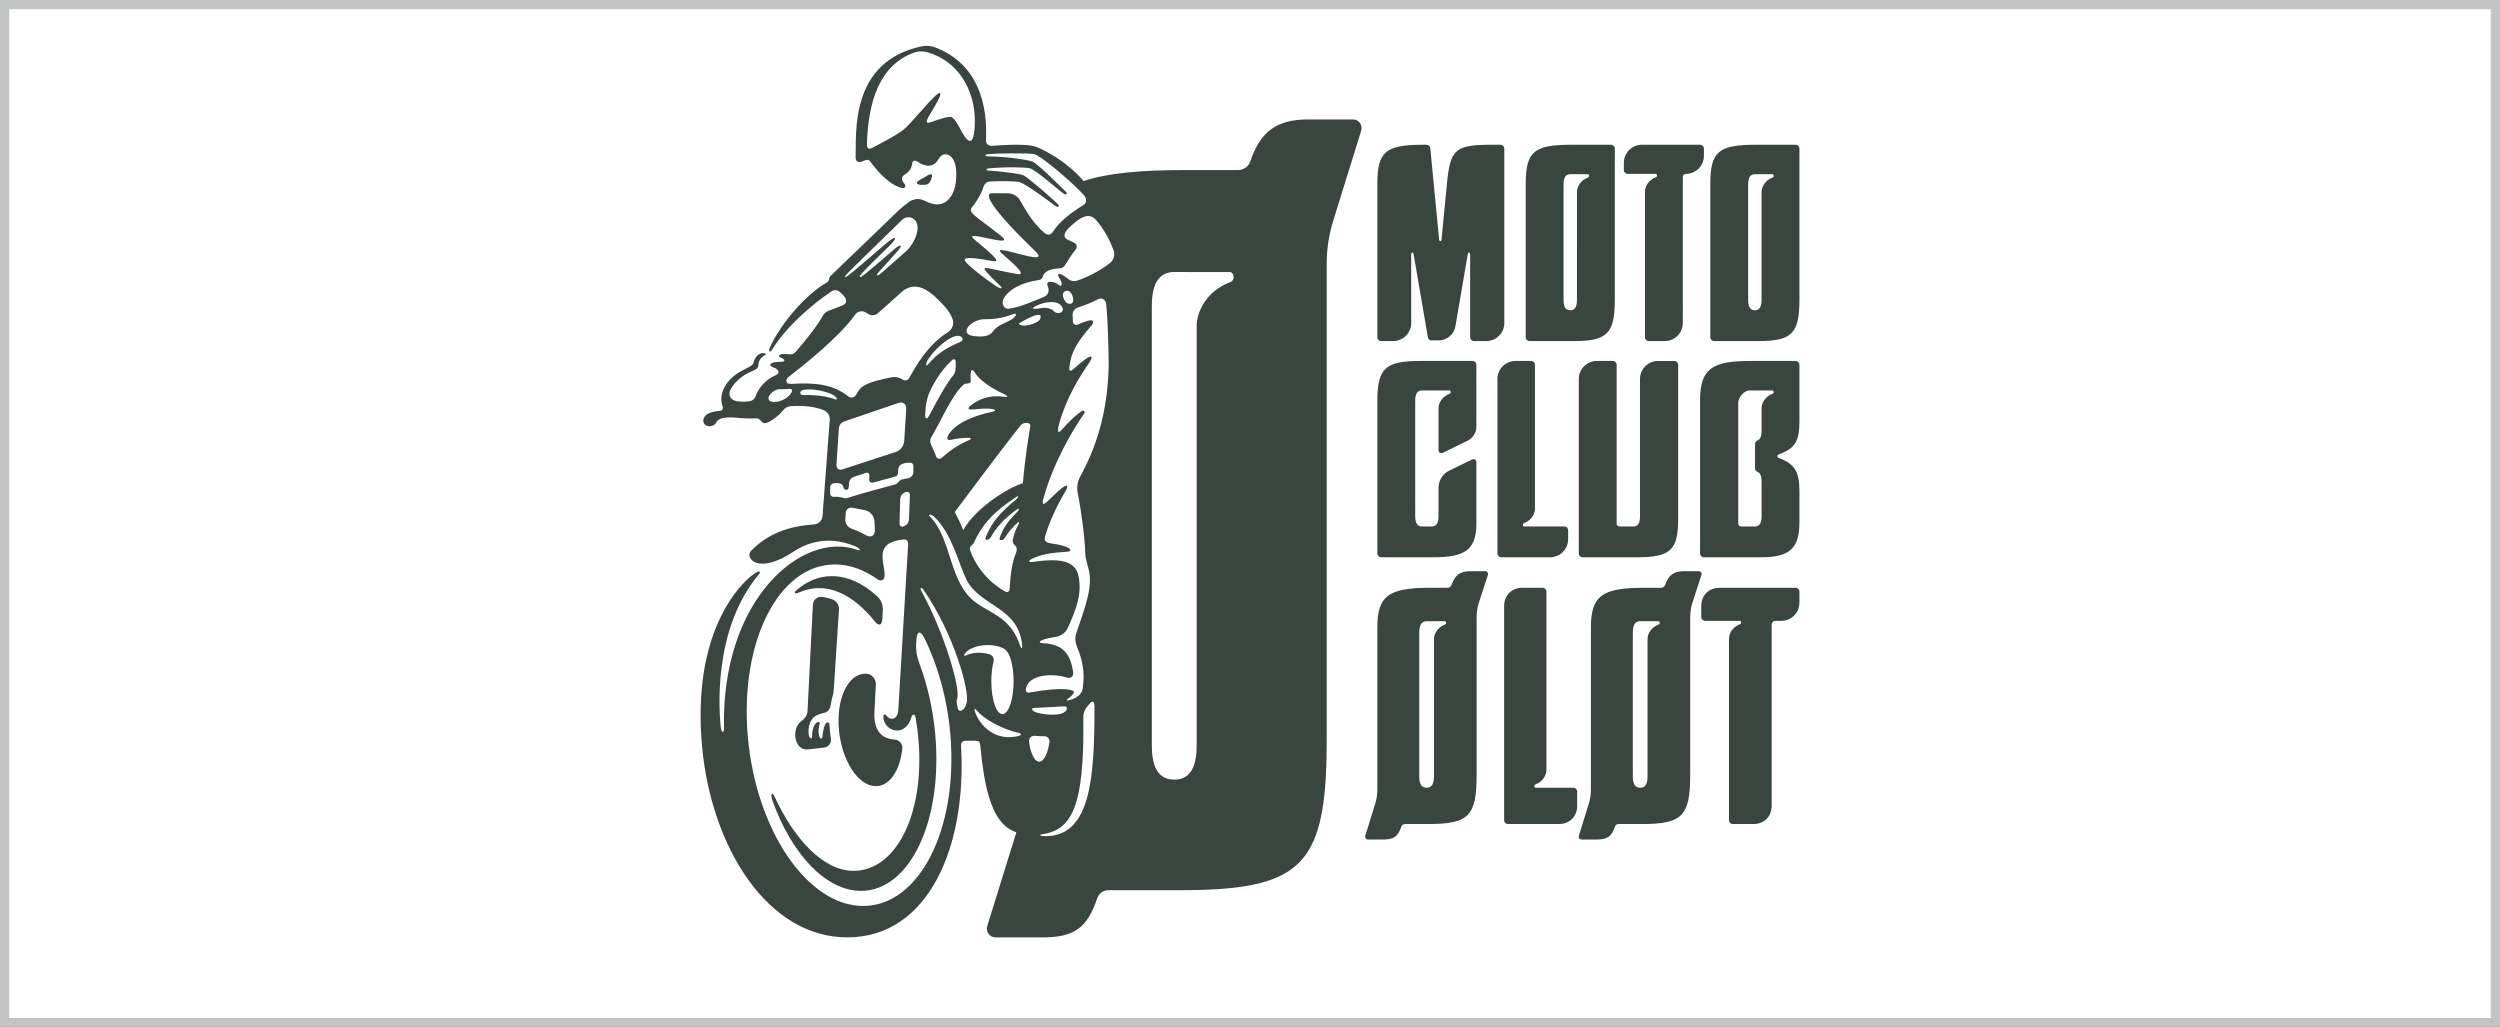 <svg xml:space="preserve" data-sanitized-enable-background="new 0 0 750 308" viewBox="0 0 750 308" height="308px" width="750px" y="0px" x="0px" xmlns:xlink="http://www.w3.org/1999/xlink" xmlns="http://www.w3.org/2000/svg" id="Capa_1" version="1.0">
<rect x="0" y="0" width="750" height="308" fill="#808080" stroke="none"/>
<g>
	<path d="M747.273,305.447H2.728V2.721h744.545V305.447z" fill="#FFFFFF"></path>
	<g>
		<g>
			<path d="M304.896,249.717c-1.352-0.502-2.683-1.268-3.839-2.426c-3.612-3.613-5.783-10.688-6.955-23.564
				c-0.112-1.23-0.437-1.5-1.543-1.5l0,0h-2.794c-1.262,0.002-1.496,0.742-1.448,1.57c1.766,30.121-9.743,57.412-34.102,57.412
				c-24.106,0-40.707-27.172-43.547-56.809c-0.339-3.529-0.492-6.859-0.487-9.982c0.034-26.189,11.034-38.611,15.868-42.141
				c1.914-1.398,2.302-0.809,1.609,0.018c-14.301,17.109-11.704,42.43-11.501,45.191c0.199,2.676,1.047,2.396,1.047,1.248
				c-0.974-39.393,23.875-59.65,39.948-53.764c1.203,0.434,1.188-0.34-0.707-1.127c-8.99-3.732-15.672-0.168-18.419,1.656
				c-10.8,7.188-14.689,1.779-12.696-0.27c5.187-5.316,11.638-7.428,18.851-7.898c1.374-0.1,2.482-1.162,2.583-2.533l0.767-10.369
				l1.396-18.545c0.071-1.174-0.58-2.285-1.66-2.756c-2.538-1.119-5.967-1.523-10.08-1.279c-0.889,0.051-1.694,0.518-2.239,1.223
				c-1.065,1.377-2.651,2.562-3.898,3.295c-3.017,1.777-2.197-1.025-4.456-0.869c-1.532,0.107-3.124,0.049-4.546-0.076
				c-1.166-0.096-6.11-0.826-7.135,1.254c-1.001,2.027-4.652,1.41-3.792-1.168c0.502-1.508,2.61-2.084,4.829-2.246
				c0.682-0.051,1.09-0.617,0.863-1.266c-1.352-3.84,0.984-6.908,2.473-8.395c0.726-0.727,1.675-1.488,2.821-2.127l-0.003,0.002
				c2.504-1.326,3.709-1.789,3.955-2.688c0.374-1.357,1.131-2.518,2.446-2.811c0.806-0.18,1.736,0.205,0.851,0.637
				c-1.111,0.541-1.791,1.748-1.836,2.867c-0.033,0.846-0.414,1.234-1.766,1.805c-1.146,0.484-4.746,2.066-6.599,5.641
				c-0.74,1.432-0.076,2.963,1.491,3.322c1.318,0.309,2.882,0.352,4.327,0.104c0.789-0.137,1.445-0.703,1.704-1.467
				c0.722-2.119,2.717-4.918,6.188-6.406c1.183-0.512,0.86-1.727-0.824-2.232c-1.325-0.398-1.829-1.715,2.268-1.725
				c1.692-0.004,0.983-0.887-0.181-1.281c-1.121-0.385-0.158-1.383,2.35-0.973c0.921,0.148,1.623-0.029,2.239-0.725
				c3.22-3.639,6.677-8.123,8.048-10.695c0.422-0.795,1.118-1.402,1.967-1.697c1.034-0.357,2.486-0.887,3.884-1.473
				c2.84-1.199-0.019-3.479-0.377-3.816c-0.087-0.08-0.174-0.166-0.256-0.242c-0.691-0.664-1.754-0.756-2.543-0.217
				c-6.019,4.102-13.567,10.543-17.898,17.627c-0.524,0.857-1.135,0.373-0.605-0.768c3.41-7.354,10.792-15.91,17.053-19.488
				c1.089-0.623,0.387-1.234,1.263-2.074c0,0,15.54-14.955,20.2-19.439c0.87-0.84,1.795-1.613,2.772-2.322l0.536-0.389
				c1.317-0.957,3.065-1.121,4.51-0.379c1.385,0.715,2.753,1.148,3.888,1.148c4.088,0,6.265-4.924,5.629-10.832
				c-0.148-1.371-0.588-2.383-1.145-3.115c-1.203-1.586-3.113-1.426-4.062,0.318c-0.866,1.596-2.438,2.781-5.368,1.418
				c-0.524-0.246-2.314-2.039-2.601,0.168c-0.106,0.809-0.485,2.055-2.31,3.172c-0.657,0.402-0.896,1.242-0.507,1.912
				c0.195,0.33,0.425,0.662,0.673,0.99h-0.01c0.369,0.467,0.062,1.17-0.756,1.064c-4.226-0.912-8.258-6.076-9.631-7.998
				c-0.301-0.42-0.847-0.582-1.331-0.398l-1.011,0.387c-1.389,0.529-2.098,0.018-2.036-1.469
				c0.277-6.592-1.979-28.434,19.808-33.039c0.49-0.104,0.99-0.154,1.486-0.154c0.851-0.002,1.7,0.146,2.504,0.451
				c15.393,5.801,15.59,21.711,15.302,27.863c-0.045,0.994,0.727,1.748,1.717,1.684c3.439-0.229,10.882-0.77,13.542,0.383
				c9.203,3.982,14.027,10.182,14.027,10.182c7.187-2.381,16.985-3.291,30.137-3.291h16.198c1.669,0,3.151-1.061,3.693-2.639
				c3.074-9.049,7.975-12.58,17.529-12.551h13.238c1.768-0.029,3.024,1.732,2.476,3.414l-8.193,26.4
				c-1.417,4.344-2.139,8.881-2.139,13.455v143.086c0,11.59-0.687,20.299-2.724,26.801c-1.388,4.461-3.417,7.881-6.283,10.48
				c-6.529,5.918-17.425,7.59-35.185,7.59h-21.334c-1.485,0-2.806,0.951-3.288,2.357c-3.081,9.043-6.93,11.799-16.484,11.799
				h-14.056c-1.755,0-3.009-1.699-2.491-3.379L304.896,249.717z M276.382,55.463c-1.589-0.066-1.76-0.74-0.385-1.531l2.517-1.445
				c0.878-0.51,1.325-0.139,0.986,0.82l-0.313,0.893c-0.233,0.654-0.817,1.125-1.507,1.213
				C277.268,55.467,276.823,55.477,276.382,55.463z M290.086,41.781c2.344,2.402,2.372-4.373,2.372-5.541
				c0-9.035-4.869-18-14.398-20.602c-1.261-0.346-2.605-0.301-3.833,0.145c-10.374,3.738-13.815,14.727-14.154,27.645
				c-0.028,1.092,0.638,1.43,1.534,0.965c2.463-1.285,7.148-3.779,8.929-5.096c1.833-1.357,2.846-2.773,8.211-8.672
				c3.723-4.092,4.498-3.523,1.691,1.24c-2.09,3.551-3.76,5.723-0.879,4.686c1.809-0.65,3.927-1.375,5.344-1.502
				C286.779,34.879,288.188,39.838,290.086,41.781z M255.671,81.717c2.287-1.863,8.419-7.244,10.344-8.848
				c2.975-2.48,3.471-1.691,0.541,1.152c-2.93,2.842-5.4,5.23-7.637,7.607c-1.592,1.688-1.253,2.051,0.557,0.602
				c2.542-2.043,7.17-6.043,8.942-7.57c1.787-1.533,2.631-1.389,0.795,0.736c-1.835,2.125-4.018,4.475-5.23,5.811
				c-1.465,1.615-1.039,1.971,0.609,0.539l7.322-6.445c2.25-1.977,5.161-7.848,1.925-9.777c-1.055-0.629-2.35-0.396-3.186,0.414
				c-2.918,2.842-12.765,12.42-15.528,15.166c-1.188,1.174-1.717,1.861-1.652,2.016c0.051,0.004,0.095,0.012,0.143,0.02
				C253.9,83.053,254.591,82.596,255.671,81.717z M295.134,55.826c-0.956,2.889-2.409,4.975-3.427,6.195
				c-1.468,1.754,0.37,2.297,8.469,8.643c5.429,4.256-11.792-2.131-8.005,1.062c4.446,3.758,8.811,7.199,5.632,6.604
				c-5.426-1.008-9.64-1.541-8.069,0.264c1.436,1.654,5.626,4.947,9,7.189c1.617,1.072,2.151,0.764,1.503,0.146
				c-1.518-1.434-3.287-3.148-4.553-4.682c-1.408-1.711,1.45-0.482,9.415,0.953c2.915,0.527-0.028-2.238-4.507-6.139
				c-4.368-3.809,15.416,4.549,10.052-0.629c-13.655-13.184-15.548-17.494-13.061-17.475l4.772,0.037
				c1.53,0.012,2.942,0.842,3.695,2.174c1.795,3.182,3.84,6.732,7.205,9.641c1.059,0.92,2.015,0.693,2.678-0.352
				c1.875-2.955,5.384-5.686,8.879-7.793c1.431-0.865,1.257-2.176,0.165-3.336c-4.596-4.889-12.765-11.506-14.604-12.07
				c-1.418-0.436-12.377-0.215-13.989-0.021c-1.167,0.139-0.94,0.676,0.042,0.689c6.527,0.066,12.414,1.18,13.223,1.508
				c1.719,0.689,7.981,7.076,10.027,9.002c0.765,0.725,0.186,1.268-0.751,0.553c-2.175-1.656-8.203-6.996-9.925-7.486
				c-1.155-0.328-7.189-0.5-12.476,0.021c-0.762,0.074-0.814,0.605-0.039,0.65c3.513,0.211,9.298,0.875,10.442,1.379
				c1.502,0.66,8.094,6.479,10.277,8.539c0.87,0.82,0.229,1.334-0.629,0.674c-2.094-1.605-8.888-6.613-10.634-7.109
				c-1.166-0.326-5.687-0.371-9.036-0.207C296.084,54.492,295.394,55.045,295.134,55.826z M334.07,75.133
				c-1.52-4.293-3.668-7.33-5.367-9.242c-2.128-2.4-4.888-0.24-6.386,0.994c-2.033,1.674-4.387,3.916-1.875,5.088
				c0.672,0.311,1.26,0.584,1.753,0.809c0.884,0.404,1.096,1.342,0.479,2.102c-1.115,1.373-2.373,3.34-3.181,4.697
				c-0.327,0.549-0.906,0.906-1.546,0.932c-1.902,0.072-4.587,0.459-5.109,2.506c-0.137,0.527-0.61,0.906-1.152,0.984
				c-5.517,0.777-8.952,2.941-10.419,5.252c-0.662,1.041-0.541,1.979-0.166,2.617c0.312,0.535,0.938,0.811,1.553,0.74
				c3.31-0.383,7.896-2.475,10.585-3.576c0.934-0.383,1.5-1.363,1.315-2.355c-0.057-0.318-0.146-0.654-0.291-0.984
				c-0.274-0.631,0.052-1.15,0.743-1.156c1.201-0.014,1.94,0.432,2.597,0.939c0.611,0.479,1.007,0.238,0.875-0.527
				c-0.112-0.652-0.435-1.271-0.843-1.832c-0.478-0.654-0.079-1.145,0.637-0.836c0.791,0.342,1.512,0.871,2.205,1.428
				c0.726,0.586,1.688,0.783,2.576,0.506c2.41-0.75,6.428-2.613,9.841-5.215C334.077,78.1,334.569,76.535,334.07,75.133z
				 M319.096,89.555c0.847,2.135,2.266,1.51,2.294,1.5c0.757-0.314,0.676-1.406,0.368-2.26c-0.239-0.658-0.958-1.965-2.136-1.465
				C318.695,87.723,318.725,88.617,319.096,89.555z M310.61,91.857c-1.953,0.98,0.257,0.885,1.885,0.562
				c1.109-0.221,2.837,0.031,3.555,0.848c1.195,1.363,3.683,0.465,2.484-1.354C317.375,90.158,313.875,90.225,310.61,91.857z
				 M305.628,97.062c0.861,1.496,5.846-0.061,6.37-1.275C313.567,92.156,305.628,97.062,305.628,97.062z M303.211,95.992
				c1.742-0.959,2.27-2.488,0.337-1.625c-1.164,0.521-4.625,1.486-7.866,1.387c-4.397-0.129-8.255,4.449-3.639,5.059
				c3.978,0.529,5.224-0.48,6-1.596C299.081,97.729,301.5,96.938,303.211,95.992z M270.496,113.695l0.384,0.223
				c0.671,0.389,1.526,0.145,1.894-0.537c4.046-7.516,7.885-11.447,11.514-13.645c1.405-0.848,2.04-2.568,1.458-4.102
				c-0.455-1.203-1.31-2.672-2.949-4.359c-2.535-2.619-7.473-8.082-12.454-3.549c-2.422,2.205-5.295,4.795-7.04,6.287
				c-0.765,0.652-1.854,0.748-2.725,0.244c-0.268-0.156-0.541-0.322-0.823-0.5c-1.092-0.686-2.522-0.393-3.254,0.67
				c-0.017,0.021-0.029,0.043-0.046,0.064c-4.564,6.568-15.975,15.584-19.593,18.361c-0.782,0.602-0.986,0.902-0.917,1.65
				c0.043,0.457,0.488,0.732,1.745,0.65c6.775-0.441,12.412,0.203,16.721,3.719c0.87,0.711,1.986,0.439,2.494-0.562
				c0.402-0.783,0.936-1.582,1.725-2.234c1.724-1.422,6.415-2.443,8.907-2.908C268.553,112.98,269.602,113.168,270.496,113.695z
				 M278.229,108.172c-0.585,0.99-0.366,1.887,0.141,1.242c2.529-3.223,5.922-5.314,9.931-6.918
				c0.479-0.195,0.631-0.803,0.309-1.205C286.752,98.984,280.438,104.414,278.229,108.172z M240.207,117.426
				c-0.291,0.615,0.034,1.105,0.716,1.088c4.687-0.107,7.773,0.58,9.647,1.289c0.716,0.268,0.68-0.518-0.429-1.178
				C246.961,116.729,240.722,116.334,240.207,117.426z M237.491,117.631c0.295-0.6-0.012-1.049-0.644-0.984
				c-0.898,0.088-2.07,0.168-2.84,0.125c-0.336-0.016-0.68,0.014-1.001,0.131c-1.013,0.375-1.827,1.08-2.306,1.922
				c-0.375,0.658-0.125,1.398,0.569,1.617C233.196,121.057,236.432,119.748,237.491,117.631z M332.573,106.092
				c-0.217-7.975-0.417-12.363-0.729-14.93c-0.168-1.377-1.329-1.988-2.557-1.344c-1.603,0.85-3.407,1.625-5.445,2.262
				c-0.209,0.062-0.418,0.143-0.621,0.225c-0.947,0.395-1.533,1.359-1.442,2.377c0.038,0.406,0.063,0.932,0.079,1.65
				c0.021,0.912,0.715,1.359,1.552,0.994c0.864-0.375,1.877-0.773,2.915-1.082c1.714-0.512,2.17,0.197,1,1.557
				c-3.578,4.17-6.055,7.348-6.51,12.463c-0.098,1.111,0.21,1.391,1.629,0.107c1.005-0.914,2.008-1.748,2.943-2.445
				c2.209-1.643,2.756-1.113,1.201,1.158c-2.437,3.551-6.604,9.949-8.893,18.215c-0.787,2.84,0.08,2.531,0.779,1.713
				c2.321-2.711,4.469-4.65,6.133-5.742c0.464-0.299,1.002,0.264,0.689,0.715c-6.441,9.336-10.604,19.199-12.264,25.549
				c-1.101,4.219,2.426-0.74,5.479-3.082c1.685-1.291,2.182-0.826,1.088,0.996c-2.567,4.271-5.034,9.691-6.048,13.438
				c-0.795,2.932,2.915,1.6,6.673,3.348c1.317,0.611,1.212,1.201-0.236,1.299c-2.873,0.203-6.25,0.422-9.385,1.656
				c-2.222,0.885-2.364,1.611-0.8,1.389c7.557-1.082,12.889-0.746,13.82,4.496c0.881,4.975-0.466,9.174-3.365,15.469
				c-0.532,1.158-2,2.277-3.263,2.471c-6.003,0.922-5.609,1.898-4.137,1.947c6.453,0.236,8.375,3.816,9.082,8.658
				c0.186,1.289-0.681,2.033-1.92,1.645c-4.521-1.426-11.782-0.879-12.285,3.633c-0.067,0.588,0.389,0.986,0.97,0.881
				c11.644-2.066,13.307-0.475,13.375-0.389c0.47,0.545-1.03,1.738-1.702,2.229c-0.445,0.32-0.38,0.586-0.11,0.547
				c1.208-0.201,2.347-0.648,3.362-1.514c0.725-0.617,1.151-1.518,1.244-2.461c0.267-2.713,0.691-6.314-1.805-12.238
				c-0.53-1.264-0.61-2.68-0.188-3.98c2.155-6.643,5.244-13.752,3.664-19.377c-0.44-1.568-0.948-3.385-0.972-4.418
				c-0.104-4.789-1.235-13.285-2.251-18.188c-0.358-1.719-0.092-3.506,0.755-5.051C328.144,135.537,333.049,123.531,332.573,106.092
				z M327.087,210.891c-1.344,1.486-2.116,2.508-2.091,4.494c0.356,27.217-3.622,33.684-12.62,34.945
				c-0.275,0.037-0.946,0.514,1.322,0.514c13.717,0,14.648-18.174,14.646-38.996C328.345,210.857,328.004,209.879,327.087,210.891z
				 M319.175,211.904l-8.855,0.479c-1.544,0.08-0.262,1.127,0.696,1.396c2.969,0.84,6.29,0.693,7.471,0.289
				C320.424,213.4,320.501,211.797,319.175,211.904z M313.374,220.885c-1.082-0.006-2.075-0.062-2.947-0.139
				c-1.067-0.094-1.845,0.754-1.695,1.869c0.462,3.48,1.659,5.932,3.068,5.887c1.369-0.049,2.541-2.451,3.029-5.818
				C314.968,221.709,314.308,220.887,313.374,220.885z M305.863,219.939c-5.475-1.227-10.754-4.297-12.824-6.787
				c-1.213-1.465-0.463,0.6-0.453,0.623c1.313,3.678,5.83,8.76,12.872,7.045C306.648,220.525,306.34,220.045,305.863,219.939z
				 M298.074,198.467c-0.426,1.648-0.678,3.705-0.678,5.934c0,5.436,1.496,9.844,3.342,9.844c1.846,0,3.343-4.408,3.343-9.844
				c0-2.33-0.276-4.477-0.737-6.158c-0.837-3.062-1.847-3.693-3.653-4.26c-2.886-0.906-7.162-0.533-9.53,1.35
				c-1.018,0.814-1.163,1.701-0.522,1.371c2.168-1.121,5.026-1.078,7.261-0.406C297.802,196.564,298.311,197.553,298.074,198.467z
				 M285.979,112.605c0.654-0.73,0.787-1.721,0.729-4.027c-0.022-0.828-0.542-1.055-1.149-0.49c-3.437,3.182-5.581,7.057-6.745,9.68
				c-0.803,1.816-1.153,4.037-1.258,6.408c-0.074,1.674,0.499,1.832,1.277,0.348C281.303,119.803,284.258,114.521,285.979,112.605z
				 M291.64,121.334c4.244-3.066,8.139-2.518,10.028-2.227c0.737,0.111,0.646-0.377-0.361-0.842
				c-4.562-2.102-7.677-4.473-9.039-6.73c-0.925-1.539-1.255,0.512-1.046,2.654c0.121,1.244-1.369,0.574-2.072,1.152
				c-3.451,2.828-7.013,11.318-9.806,15.904c-0.358,0.59-0.391,1.322-0.099,1.945c0.378,0.816,0.954,2.104,1.623,3.812
				c0.255,0.656,1.086,0.854,1.609,0.385c2.339-2.08,4.422-3.691,8.549-5.508c0.332-0.146,0.458-0.535-0.591-0.535
				c-1.352,0-3.266,0.168-5.142,0.607c-0.943,0.221-1.354-0.291-0.932-1.162c0.093-0.195,1.927-4.828,13.211-7.227
				c2.343-0.498,0.381-1.402-5.302-0.762C290.258,123.035,289.995,122.521,291.64,121.334z M306.859,144.973
				c0.691-7.941,1.838-14.848,2.239-17.135c0.079-0.439-0.223-0.854-0.668-0.914c-1.021-0.146-1.684,0.021-2.212,0.674
				c-4.577,5.639-17.073,22.363-19.781,25.994c0.944,1.803,1.808,3.635,2.545,5.434
				C292.437,152.676,302.099,146.396,306.859,144.973z M295.647,161.393c1.86-4.938,4.692-7.807,9.128-11.506
				c0.669-0.561,1.085-1.41,0.147-0.812c-6.865,4.408-10.454,8.566-12.733,13.707c-0.152,0.338-0.398,0.637-0.716,0.836
				c-0.45,0.279-0.638,0.838-0.467,1.344c2.96,8.67,10.476,12.436,10.476,12.436c0.739,0.453,1.374,0.123,1.411-0.746
				c0.157-3.582,0.744-8.133,1.802-10.508c0.604-1.365,0.317-2.105-0.302-2.619c-0.446-0.367-0.669-0.943-0.557-1.512
				c0.332-1.674,0.744-2.971,1.634-4.523c0.321-0.557,0.404-1.182-0.113-0.738c-1.617,1.391-2.888,2.918-4.031,4.771
				c-0.232,0.361-0.657,0.564-1.086,0.498l-0.015-0.004c-0.264-0.043-0.432-0.322-0.343-0.574c1.116-3.227,2.637-5.207,5.234-7.814
				c0.548-0.555,0.858-1.398,0.117-0.891c-3.806,2.627-6.247,5.336-8.01,8.438c-0.238,0.414-0.646,0.707-1.122,0.779h-0.015
				C295.776,162.002,295.535,161.689,295.647,161.393z M306.669,193.887c-0.917-11.855-12.247-11.664-16.651-19.822
				c-2.287-4.504-4.349-13.887-9.651-18.934c-1.145-1.086-1.961-0.762-1.505-0.307c6.867,6.865,5.627,19.932,13.909,25.957
				c4.657,3.395,10.518,4.5,13.329,13.076C306.328,194.564,306.729,194.668,306.669,193.887z M269.523,120.889l-15.742,5.369
				c-1.594,0.541-2.049,1.066-2.161,2.812l-0.677,10.355c-0.071,1.111,0.734,1.736,1.792,1.387l15.967-5.219
				c1.451-0.473,2.464-1.783,2.56-3.303l0.611-9.605C271.965,121.227,270.907,120.418,269.523,120.889z M255.726,148.924
				c1.894-0.65,11.479-3.248,12.746-3.578c1.061-0.273,1.015-1.062,1.958-1.453c0.55-0.174,1.211-0.314,1.859-0.389
				c0.979-0.115,1.72-0.934,1.727-1.918l0.007-1.828c0.002-0.479-0.359-0.895-0.839-0.941c-0.847-0.086-1.744,0.09-2.466,0.338
				c-0.741,0.258-1.24,0.955-1.257,1.742c-0.004,0.221-0.012,0.461-0.017,0.711c-0.021,0.91-0.353,1.23-0.973,1.391
				c-0.661,0.164-3.583,0.955-6.496,1.76c-0.687,0.193-1.232-0.236-1.213-0.943l0.034-1.295c0.013-0.486-0.464-0.844-0.933-0.686
				l-3.656,1.201c-0.849,0.279-1.446,1.049-1.508,1.941l-0.08,1.246c-0.064,0.9-1.316,1.02-1.552,0.064
				c-0.151-0.621-0.458-1.119-1.109-1.258c-0.68-0.137-1.337-0.127-1.877-0.049c-0.59,0.092-1.03,0.592-1.03,1.193
				c-0.003,0.555-0.005,1.256-0.01,1.846c-0.004,0.59,0.485,1.068,1.071,1.029c0.884-0.064,2.015,0.051,2.911,0.303
				C253.618,149.592,254.038,149.504,255.726,148.924z M259.84,160.584c1.509,0.842,2.7,0.076,2.622-1.645l-0.117-2.514
				c-0.079-1.68-1.308-3.092-2.966-3.4l-3.722-0.695c-0.996-0.188-1.869,0.49-1.94,1.502l-0.128,1.881
				c-0.089,1.291,0.7,2.477,1.919,2.908C256.967,159.137,258.417,159.797,259.84,160.584z M271.91,147.568
				c-1.054,0.223-1.832,1.158-1.856,2.25l-0.196,7.156c-0.024,0.842,0.591,1.258,1.357,0.9c0.737-0.346,1.444-0.979,1.486-2.217
				l0.276-7.195C272.998,147.887,272.473,147.451,271.91,147.568z M277.075,176.953c-0.556-0.811-1.319-0.797-0.66,0.396
				c6.841,12.275,11.823,29.381,10.728,32.219c-0.16,0.412-0.188,0.861-0.108,1.301c0.081,0.445,0.179,1,0.269,1.533
				c0.143,0.816,0.813,1.094,1.47,0.576c0.882-0.689,1.059-1.564,1.262-2.324C290.795,207.125,286.332,190.475,277.075,176.953z
				 M285.123,220.564c-0.9-10.857-3.739-20.924-7.844-29.209c-1.133-2.283-2.178-2.072-2.339,0.469
				c-0.029,0.447-0.058,0.895-0.088,1.34c-0.121,1.91,0.194,3.811,0.869,5.602c2.419,6.396,4.121,13.627,4.829,21.283
				c2.416,26.07-7.538,47.209-22.234,47.209c-10.632,0-20.832-11.068-26.574-27.057c-0.617-1.713-0.257-3.143,0.713-1.047
				c5.858,12.656,14.611,22.102,23.581,22.102c13.594,0,22.176-19.039,19.167-42.521c-0.145-1.129-0.314-2.25-0.511-3.363
				c-0.24-1.383-0.959-1.27-1.33-0.027c-0.44,1.486-1.683,3.814-4.248,3.814c-1.762,0-3.563-1.246-4.035-3.354
				c-0.294-1.303,0.262-1.912,0.805-1.166c1.151,1.592,3.481,1.43,3.617-1.771l2.911-49.102c0.102-1.68-0.289-2.029-1.694-1.891
				c-1.502,0.16-2.656,0.543-3.601,0.977c-1.304,0.596-2.2,1.836-2.326,3.264c-0.015,0.168-0.021,0.332-0.023,0.498
				c-0.043,2.475,0.705,4.232,0.609,6.086l-0.002,0.025c-0.074,1.367-1.042,1.828-2.159,1.035c-4.015-2.838-8.333-4.42-12.738-4.42
				c-16.792,0-28.508,22.936-26.168,51.225c2.343,28.291,17.852,51.227,34.645,51.227
				C275.746,271.791,287.461,248.855,285.123,220.564z M238.711,177.277c3.159-2.844,6.828-4.432,10.855-4.432
				c4.747,0,9.406,2.203,13.623,6.066c1.129,1.041,1.737,2.525,1.659,4.051c-0.048,0.941-0.097,1.889-0.144,2.84
				c-0.09,1.768-1.084,2.094-2.188,0.709c-6.35-7.969-14.382-12.391-22.627-8.836C237.794,178.576,238.58,177.395,238.711,177.277z
				 M251.697,182.865c-0.356,5.275-1.242,18.914-1.564,23.932c-0.046,0.693-0.152,1.381-0.343,2.043
				c-0.27,0.955-0.485,1.953-0.644,2.992c-0.148,0.984-0.867,1.783-1.838,2.016c-1.337,0.324-2.565,0.73-3.135,1.273
				c-1.082,1.012-1.859,3.039-1.544,5.363c0.127,0.932,1.011,1.457,0.987,0.615c-0.042-1.713,0.434-3.588,1.33-4.283
				c0.542-0.418,1.142-0.326,0.95,0.322c-0.312,1.074-0.471,2.344-0.151,3.621c0.278,1.115,0.9,0.969,0.975,0.279
				c0.195-1.771,0.425-3.002,0.929-3.865c0.388-0.668,1.163-0.625,1.197,0.258c0.022,0.592,0.059,1.189,0.114,1.793
				c0.073,0.797,0.175,1.572,0.3,2.336c0.22,1.332-0.713,2.57-2.053,2.723l-4.873,0.545c-4.066,0.461-5.09-6.316-1.85-8.557
				c1.021-0.701,1.715-1.779,1.78-3.02c0.268-5.365,0.923-18.551,1.454-28.834c0.071-1.418,0.125-2.379,0.162-3.066
				c0.071-1.42,1.345-2.461,2.757-2.281c1.135,0.139,2.181,0.422,3.107,0.764C250.997,180.297,251.788,181.531,251.697,182.865z
				 M268.384,221.877c1.419,0.094,2.457,1.318,2.306,2.73c-0.701,6.553-3.785,11.236-7.929,11.236
				c-5.25,0-10.211-7.551-11.077-16.875c-0.861-9.312,2.697-16.871,7.95-16.871c1.806,0.008,3.208,1.49,3.116,3.293
				c-0.183,3.633-0.313,6.244-0.328,6.492C262.255,214.354,261.421,221.43,268.384,221.877z M345.543,221.793
				c0,3.723-0.38,12.088,6.734,12.088c7.109,0,6.728-8.365,6.728-12.088V97.684c0-3.934,2.786-10.318,9.986-13
				c1.766-0.66,1.138-3.068,0-3.068l-16.714-0.008c-7.114,0-6.734,8.367-6.734,12.086V221.793z" fill="#39453F"></path>
			<path d="M431.744,71.928c0.031,0.232,0.178,0.414,0.355,0.414c0.179,0,0.328-0.184,0.355-0.428l1.62-16.732
				c1.016-10.502,2.413-11.76,13.667-11.76h2.412c0.63,0,1.142,0.512,1.142,1.141v52.346c0,2.99-2.425,5.414-5.416,5.414h-3.695
				c-0.629,0-1.14-0.508-1.14-1.141V76.268c0-0.275-0.16-0.502-0.354-0.502c-0.166,0-0.305,0.16-0.345,0.377l-3.671,21.465
				c-0.314,2.578-2.503,4.516-5.101,4.516h-2.086c-0.575,0-1.059-0.426-1.133-0.996l-4.296-24.984
				c-0.041-0.217-0.179-0.377-0.345-0.377c-0.197,0-0.355,0.227-0.355,0.502v20.641c0,2.99-2.424,5.414-5.416,5.414h-3.598
				c-0.627,0-1.136-0.508-1.136-1.141v-46c0-9.646,2.409-11.76,13.667-11.76h1.076c0.585,0,1.078,0.445,1.132,1.029L431.744,71.928z
				 M483.306,43.422c0.628,0,1.139,0.512,1.139,1.139v45.301c0,10.148-2.211,12.461-12.261,12.461h-13.333
				c-0.627,0-1.136-0.512-1.136-1.141v-46c0-9.65,2.409-11.76,13.664-11.76H483.306z M469.069,89.473
				c0,1.107-0.115,3.605,2.008,3.605c2.123,0,2.007-2.498,2.007-3.605l0.002-31.934c0-1.293,0.913-3.389,3.274-4.268
				c0.58-0.213,0.375-1.004,0-1.004h-5.284c-2.123,0-2.008,2.496-2.008,3.604V89.473z M504.841,96.908
				c0,2.99-2.423,5.414-5.411,5.414h-4.804c-0.63,0-1.138-0.508-1.138-1.141V57.438c0-1.289,0.911-3.385,3.274-4.268
				c0.579-0.215,0.372-1.004,0-1.004h-8.465c-0.633,0-1.141-0.512-1.141-1.141v-2.188c0-2.992,2.423-5.416,5.414-5.416h17.465
				c0.627,0,1.141,0.512,1.141,1.141v2.189c0,2.988-2.427,5.414-5.417,5.414c-0.508,0-0.917,0.41-0.917,0.916V96.908z
				 M538.685,43.422c0.632,0,1.143,0.512,1.143,1.139v45.301c0,10.148-2.216,12.461-12.264,12.461h-13.333
				c-0.628,0-1.138-0.512-1.138-1.141v-46c0-9.65,2.411-11.76,13.666-11.76H538.685z M526.456,52.268
				c-2.122,0-2.007,2.496-2.007,3.604v33.602c0,1.107-0.111,3.605,2.009,3.605c2.123,0,2.012-2.498,2.012-3.605V57.539
				c0-1.293,0.914-3.389,3.273-4.268c0.58-0.213,0.372-1.004,0-1.004H526.456z M429.55,157.941c2.121,0,2.007-2.496,2.007-3.605
				v-8.016c0-2.184,1.246-4.172,3.206-5.123l6.92-3.373c0.569-0.275,1.233,0.139,1.233,0.77v18.344
				c0,7.736-3.119,10.242-12.665,10.242h-15.909c-0.627,0-1.136-0.506-1.136-1.135v-45.602c0-9.945,2.312-12.154,12.864-12.154
				h15.702c0.63,0,1.14,0.508,1.14,1.137v18.568c0.003,1.801-1.025,3.441-2.645,4.225l-7.479,3.643
				c-0.57,0.281-1.231-0.135-1.231-0.766v-12.693c0-1.293,0.915-3.387,3.277-4.266c0.58-0.215,0.372-1.006,0-1.006h-8.263
				c-2.119,0-2.01,2.496-2.01,3.605l0.002,33.6c0,1.109-0.112,3.605,2.01,3.605H429.55z M469.308,157.941
				c0.627,0,1.136,0.512,1.136,1.137v2.699c0,2.984-2.422,5.402-5.411,5.402H450.37c-0.629,0-1.144-0.506-1.144-1.135v-52.344
				c0-2.988,2.427-5.412,5.417-5.412h4.704c0.627,0,1.139,0.508,1.139,1.137v43.242c0,1.297-0.914,3.387-3.277,4.27
				c-0.58,0.215-0.372,1.004,0,1.004H469.308z M503.449,109.426v46.305c0,9.34-2.312,11.449-12.46,11.449h-16.21
				c-0.632,0-1.139-0.506-1.139-1.135v-52.344c0-2.988,2.424-5.412,5.415-5.412h4.802c0.63,0,1.143,0.508,1.143,1.137v47.666
				c0,0.469,0.382,0.85,0.856,0.85h4.181c2.068,0,1.958-2.432,1.958-3.51v-40.73c0-2.988,2.421-5.412,5.412-5.412h4.903
				C502.938,108.289,503.449,108.797,503.449,109.426z M511.157,167.18c-0.628,0-1.139-0.506-1.139-1.135v-45.998
				c0-9.648,3.9-11.758,15.153-11.758h13.511c0.63,0,1.146,0.508,1.146,1.137v17.098c0,6.104-1.495,8.049-6.248,9.82
				c-0.246,0.092-0.365,0.297-0.367,0.498c0,0.211,0.119,0.418,0.367,0.51c4.676,1.744,6.248,4.025,6.248,9.814v9.572
				c0,7.73-2.919,10.441-11.357,10.441H511.157z M528.47,144.932c0-0.934,0.08-2.875-1.229-3.389
				c-0.428-0.162-0.731-0.576-0.731-1.061v-7.275c0-0.482,0.304-0.9,0.731-1.062c1.31-0.514,1.229-2.453,1.229-3.391v-6.352
				c0-1.293,0.914-3.387,3.273-4.266c0.58-0.215,0.372-1.006,0-1.006h-6.774c-2.123,0-3.497,2.496-3.497,3.605l0.003,36.355
				c0,0.469,0.385,0.85,0.854,0.85h4.18c2.07,0,1.961-2.432,1.961-3.51V144.932z M446.378,172.471l-2.688,8.244
				c-0.465,1.426-0.701,2.918-0.701,4.414v47.361c0,12.34-2.378,14.719-14.497,14.719h-7c-0.486,0-0.922,0.311-1.08,0.771
				c-1.01,2.967-2.272,3.871-5.408,3.871h-4.611c-0.573,0-0.985-0.557-0.815-1.109l2.988-9.625c0.423-1.369,0.64-2.789,0.64-4.221
				v-48.676c0-9.393,3.28-11.887,15.739-11.887l5.315,0.004c0.55,0,1.037-0.35,1.212-0.871c1.012-2.965,2.617-4.115,5.75-4.115
				h4.342C446.146,171.352,446.559,171.922,446.378,172.471z M425.775,232.361c0,1.221-0.125,3.957,2.21,3.957
				c2.333,0,2.206-2.736,2.206-3.957v-40.719c0-1.291,0.912-3.385,3.275-4.26c0.581-0.223,0.373-1.014,0-1.014l-5.481-0.002
				c-2.335,0-2.21,2.746-2.21,3.965V232.361z M463.926,231.055c0,1.293-0.914,3.387-3.274,4.26c-0.579,0.221-0.375,1.004,0,1.004
				h11.362c0.629,0,1.14,0.512,1.14,1.15v4.326c0,3.135-2.281,5.414-5.414,5.414h-15.358c-0.63,0-1.142-0.512-1.142-1.143v-64.318
				c0-3.129,2.28-5.41,5.415-5.41h6.131c0.628,0,1.139,0.508,1.139,1.133V231.055z M510.448,172.471l-2.688,8.244
				c-0.466,1.426-0.701,2.918-0.701,4.414v47.361c0,12.34-2.38,14.719-14.495,14.719h-7.001c-0.487,0-0.921,0.311-1.079,0.771
				c-1.011,2.967-2.272,3.871-5.408,3.871h-4.61c-0.578,0-0.988-0.557-0.818-1.109l2.99-9.625c0.422-1.369,0.638-2.789,0.638-4.221
				v-48.676c0-9.393,3.284-11.887,15.743-11.887l5.313,0.004c0.546,0,1.033-0.35,1.21-0.871c1.01-2.965,2.618-4.115,5.749-4.115
				h4.344C510.215,171.352,510.625,171.922,510.448,172.471z M489.847,232.361c0,1.221-0.127,3.957,2.206,3.957
				c2.334,0,2.208-2.736,2.208-3.957v-40.723c0-1.289,0.913-3.383,3.277-4.26c0.579-0.223,0.372-1.012,0-1.012l-5.485-0.002
				c-2.333,0-2.206,2.748-2.206,3.967V232.361z M534.413,186.258h-1.771c-0.63,0-1.141,0.51-1.141,1.141v54.396
				c0,3.135-2.281,5.414-5.414,5.414h-6.242c-0.631,0-1.14-0.512-1.14-1.143v-54.537c0-1.293,0.913-3.381,3.277-4.264
				c0.579-0.211,0.373-1.008,0-1.008h-10.462c-0.628,0-1.139-0.508-1.139-1.141v-3.369c0-3.129,2.279-5.41,5.416-5.41h22.889
				c0.632,0,1.143,0.508,1.143,1.133v3.373C539.828,183.838,537.4,186.258,534.413,186.258z" fill="#39453F"></path>
		</g>
		<rect height="267.465" width="329.647" fill="none" y="13.744" x="210.18"></rect>
	</g>
	<path d="M750,308H0V0h750V308z M747.273,2.721H2.728v302.727h744.545V2.721z" fill="#C3C4C6"></path>
</g>
</svg>
